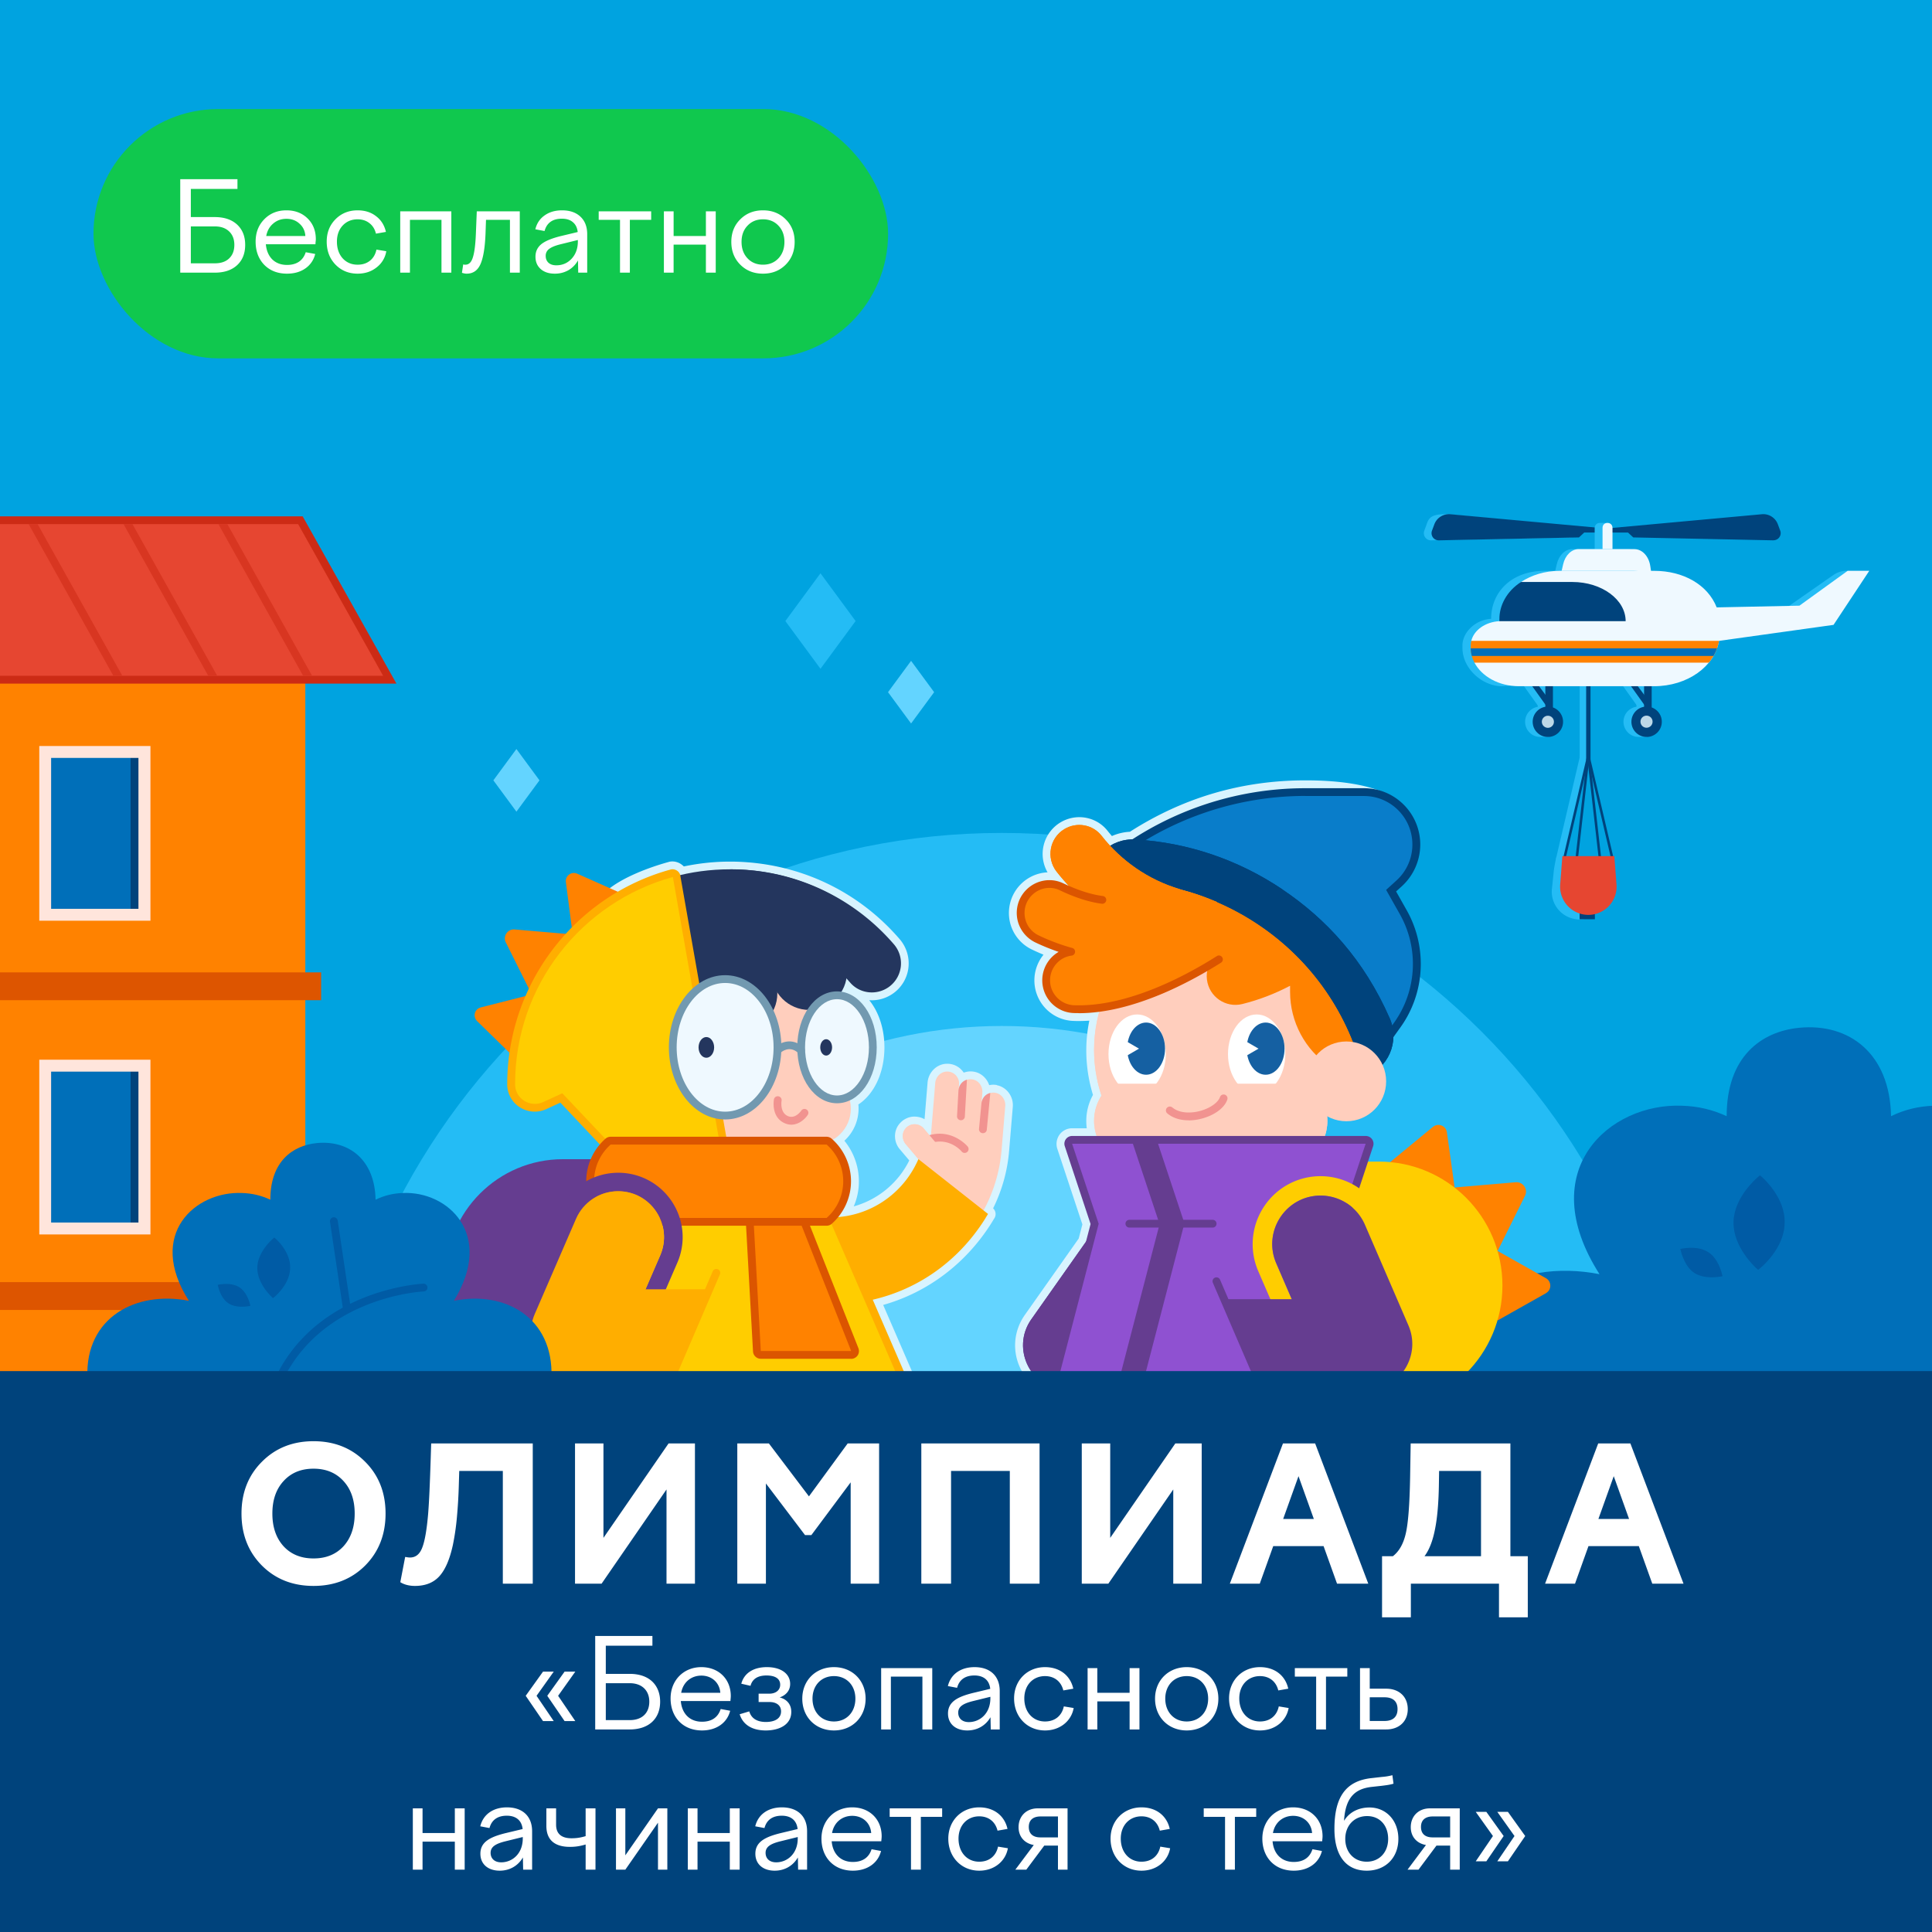 <svg xmlns="http://www.w3.org/2000/svg" width="248" height="248" fill="none"><rect width="100%" height="100%" fill="#333333" stroke="none"/><g clip-path="url(#a)"><path fill="#00A3E0" d="M0 0h248v248H0z"/><path fill="#24BCF5" d="M215.69 194.019c0 20.32-6.96 39.02-18.62 53.83-38.71 2.19-93.64 10.07-145.14-12.47-6.65-12.3-10.43-26.39-10.43-41.36 0-48.1 39-87.1 87.1-87.1 48.1 0 87.1 38.99 87.1 87.1h-.01Z"/><path fill="#63D4FF" d="M128.6 251.959c33.209 0 60.13-26.921 60.13-60.13s-26.921-60.13-60.13-60.13c-33.21 0-60.13 26.921-60.13 60.13s26.92 60.13 60.13 60.13Z"/><path fill="#24BCF5" d="m105.32 73.589-4.51 6.13 4.51 6.13 4.51-6.13-4.51-6.13Z"/><path fill="#63D4FF" d="m116.95 84.83-2.96 4.02 2.96 4.02 2.96-4.02-2.96-4.02ZM66.29 96.148l-2.96 4.02 2.96 4.02 2.96-4.02-2.96-4.02Z"/><path fill="#006FB9" d="M205.321 163.559c-8.57-13.41 1.35-22.02 10.61-21.62 1.97.05 3.92.5 5.71 1.34 0-7.65 4.45-10.88 9.33-11.35 6.41-.62 11.63 3.32 11.77 11.35 1.71-.84 3.59-1.29 5.49-1.34 8.9-.41 18.44 8.2 10.2 21.62 10.21-2.08 19.99 3.33 19.57 15.33h-93.04c-.45-12 9.72-17.41 20.36-15.33Z"/><path fill="#005BA5" d="m225.681 163.008.24-.2c.13-.1 3.13-2.56 3.16-5.8.14-3.25-2.81-5.84-2.93-5.94l-.23-.2-.24.2c-.13.11-3.1 2.6-3.16 5.8-.07 3.2 2.81 5.82 2.93 5.93l.23.2v.01ZM221.12 163.819c-.69.14-2.36.36-3.58-.39-1.21-.76-1.68-2.41-1.85-3.11.69-.14 2.34-.38 3.57.4 1.24.78 1.7 2.41 1.85 3.11l.01-.01Z"/><path fill="#D8F4FF" d="M127.969 139.279c-.35-.06-.71-.05-.99.02-.29-.87-1.02-1.57-1.95-1.73-.4-.07-.81-.04-1.12.06-.06.01-.13.03-.2.06a2.91 2.91 0 0 0-.26-.33 2.49 2.49 0 0 0-1.88-.81c-1.29 0-2.38 1.06-2.5 2.39l-.39 4.73c-.39-.23-.84-.33-1.31-.34-.76.01-1.47.37-1.95.97-.37.46-.56 1.05-.53 1.65.02.58.24 1.14.62 1.58l1.21 1.43a11.363 11.363 0 0 1-7.13 5.9c.44-1.02.67-2.12.66-3.23 0-1.9-.67-3.74-1.86-5.2a5.573 5.573 0 0 0 1.82-4.11c0-.18 0-.35-.03-.54 2.06-1.35 3.35-4.13 3.35-7.33 0-2.42-.74-4.57-1.95-6.06a4.73 4.73 0 0 0 2.97-.8 4.721 4.721 0 0 0 2.05-3.29c.18-1.34-.22-2.7-1.1-3.73-5-5.81-11.96-9.32-19.64-9.89-.8-.06-1.46-.08-2.09-.08h-.1c-1.96 0-3.93.21-5.89.62a2.46 2.46 0 0 0-.51-.39c-.49-.27-1.06-.32-1.52-.16-2.25.62-5.83 1.91-7.85 3.65 0 0-1.16-.77-2.42-1.51.94 27.93 16.57 52.99 35.95 73.35 1.02 1.02 1.26 2.56 1.65 4.23h3.54a4.374 4.374 0 0 0 4.02-6.11l-7.27-16.77c5.78-1.64 10.7-5.38 13.97-10.63 0-.02.02-.03.03-.05l.22-.37c.32-.41.27-1-.11-1.35 1.16-2.34 1.85-4.84 2.06-7.42l.47-5.63c.1-1.32-.8-2.53-2.07-2.76l.03-.02Z"/><path fill="#FFCEBD" d="M96.77 154.519c2.29 1.96 5.17 3.2 8.28 3.45 5.73.47 10.97-2.45 13.72-7.09.13-.21.24-.42.36-.63l-2.87-3.38c-.47-.56-.52-1.38-.07-1.96.62-.79 1.76-.78 2.38-.05l.91 1.08.57-6.92c.07-.8.71-1.46 1.51-1.47.92-.01 1.62.76 1.55 1.66l-.06.73c.07-.89.9-1.54 1.8-1.38.79.14 1.31.9 1.25 1.7l-.11 1.4c.07-.89.9-1.54 1.8-1.38.78.14 1.31.9 1.25 1.7l-.47 5.63a19.69 19.69 0 0 1-3.03 8.98c-.41.64-.85 1.27-1.34 1.85-4.89 5.87-12.22 8.97-19.86 8.33a23.46 23.46 0 0 1-15.93-8.22l8.37-4.02-.01-.01Z"/><path fill="#F19390" d="M123.84 147.999c-.14 0-.29-.06-.39-.18-.08-.1-2.05-2.41-5.13-.58-.24.14-.54.06-.69-.18a.507.507 0 0 1 .18-.69c3.84-2.27 6.39.78 6.41.81.17.21.14.53-.07.7a.48.48 0 0 1-.32.11l.01.01Z"/><path fill="#FFCEBD" d="M116.2 144.909c.62-.79 1.76-.78 2.38-.05l2.33 2.75-1.77 2.64-2.87-3.38c-.47-.56-.52-1.38-.07-1.96Z"/><path fill="#F19390" d="M126.17 145.459h-.05a.5.5 0 0 1-.45-.54l.31-3.27c.16-1.19 1.14-1.35 1.14-1.35l-.45 4.71c-.02.26-.24.45-.5.45ZM123.37 143.799h-.05a.496.496 0 0 1-.47-.53l.18-3.27c.12-1.19 1.09-1.4 1.09-1.4l-.27 4.73c-.01.26-.22.46-.48.47Z"/><path fill="#FFAE00" d="m126.83 155.829-8.56-6.74-.38-.3c-.08.19-.17.38-.26.56-2 4.1-6.2 6.92-11.05 6.92-4.53 0-8.69-2.49-10.83-6.49l-9.85 5.28a23.445 23.445 0 0 0 20.69 12.39c8.67 0 15.79-4.44 19.93-11.11v-.01c.1-.16.19-.31.29-.47l.02-.02v-.01Z"/><path fill="#FF8200" d="m64.93 120.968 3.33 6.69 5.24-7.71-7.45-.64c-.89-.07-1.52.85-1.13 1.66h.01Z"/><path fill="#FF8200" d="m61.24 131.068 4.84 4.73 2.19-8.15-6.56 1.67c-.79.2-1.05 1.18-.47 1.75ZM74.09 112.149c-.74-.33-1.56.28-1.45 1.08l.87 6.71 6.76-5.04-6.18-2.75Z"/><path fill="#24365E" d="M114.65 123.839c-.9-2.99-2.78-5.64-5.42-7.45-4.43-3.03-9.77-4.8-15.54-4.8-2.53 0-4.99.34-7.32.98l3.31 18.78 2.59-1.91 7.26-6.38 9.11.74 6.05.74c0-.23 0-.47-.02-.7h-.02Z"/><path fill="#FFCEBD" d="M106.15 124.459h-12.4v18.43h12.4v-18.43Z"/><path fill="#24365E" d="M99.02 122.948v1.84c0 2.68 2.171 4.85 4.851 4.85s4.85-2.17 4.85-4.85v-4.8l-9.7 2.96Z"/><path fill="#24365E" d="M90.08 121.599v5.93c0 2.68 2.17 4.85 4.85 4.85 2.68 0 4.85-2.17 4.85-4.85v-4.8l-9.7-1.13Z"/><path fill="#FFCEBD" d="M104.611 137.698h-22.56v9.22h22.56c2.54 0 4.61-2.07 4.61-4.61 0-2.54-2.06-4.61-4.61-4.61Z"/><path fill="#FFAE00" d="M92.96 151.159H81.51c-.27 0-.53-.11-.72-.31l-3.13-3.24-5.73-6.07-1.81.83c-1.1.51-2.38.41-3.4-.24a3.472 3.472 0 0 1-1.61-2.94c0-12.84 8.6-24.15 20.92-27.56.57-.19 1.23.21 1.31.81v.04l6.6 37.51c.05.29-.03.59-.22.82-.19.23-.47.36-.77.36l.01-.01Z"/><path fill="#FFCD00" d="M86.36 112.578c-11.67 3.21-20.24 13.89-20.24 26.58v.04c0 1.83 1.93 3.03 3.6 2.27l2.46-1.13 6.22 6.58 3.13 3.24h11.45l-6.61-37.59-.01.01Z"/><path fill="#24365E" d="M93.78 111.599v7.45c6.13 0 11.63 2.75 15.34 7.07 1.22 1.42 3.32 1.68 4.88.64a3.738 3.738 0 0 0 .75-5.54c-5.07-5.89-12.59-9.63-20.97-9.63v.01ZM91.49 174.159l-6.2-1.58-7.79 30.35 6.2 1.57 7.79-30.35v.01Z"/><path fill="#653D90" d="M72.26 148.799c-8.31 0-15.05 6.74-15.05 15.05s6.74 15.05 15.05 15.05h14.57v-30.1H72.26Z"/><path fill="#24365E" d="M103.37 176.688h-6.4v27.75h6.4v-27.75Z"/><path fill="#FFAE00" d="M116.64 189.379H66.88c-1.14 0-2.19-.57-2.82-1.52-.63-.95-.74-2.15-.29-3.2l12.41-28.73c.16-.37.52-.6.92-.6h29.29c.4 0 .76.23.92.6.02.04.03.08.04.12l12.41 28.61a3.377 3.377 0 0 1-3.11 4.72h-.01Z"/><path fill="#FFCD00" d="M106.39 156.339H77.1l-12.4 28.72c-.67 1.58.48 3.32 2.19 3.32h49.76c1.71 0 2.87-1.75 2.19-3.32l-12.45-28.72Z"/><path fill="#AD59E0" d="M100.3 206.239h5.25l2.04-6.09c.3-.91-.53-1.77-1.46-1.52-3.36.9-5.84 3.98-5.84 7.62l.01-.01Z"/><path fill="#DB5500" d="M106.11 157.339H78.39c-.24 0-.48-.09-.66-.25a7.294 7.294 0 0 1-2.48-5.45c0-2.09.9-4.08 2.47-5.47.18-.16.42-.25.66-.25h27.72c.24 0 .48.09.66.25a7.294 7.294 0 0 1 2.48 5.45c0 2.09-.9 4.08-2.47 5.47-.18.16-.42.25-.66.25Z"/><path fill="#FF8200" d="M106.11 146.919H78.39a6.273 6.273 0 0 0 0 9.42h27.72a6.273 6.273 0 0 0 0-9.42Z"/><path fill="#653D90" d="m69.7 166.269.51-1.18 3.74-8.63a5.887 5.887 0 0 1 5.4-3.54c4.23 0 7.08 4.34 5.4 8.23l-2.22 5.13h2.6l1.81-4.18c1.12-2.57.86-5.49-.67-7.83a8.245 8.245 0 0 0-6.91-3.73c-3.29 0-6.28 1.95-7.58 4.98l-3.74 8.63-.92 2.13h2.6l-.02-.01Z"/><path fill="#FFAE00" d="M91.11 165.499H77.34l-3.67 11.1h12.74l4.7-11.1Z"/><path fill="#FFAE00" d="m77.51 176.599.55-.06 6.68-15.4c1.68-3.89-1.16-8.23-5.4-8.23-2.34 0-4.47 1.39-5.4 3.54l-3.74 8.63-1.56 3.6c-1.62 3.74.78 9.029 4.85 9.029l4.02-1.109Z"/><path fill="#AD59E0" d="M80.85 206.239H75.6l-2.04-6.09c-.3-.91.53-1.77 1.46-1.52 3.36.9 5.84 3.98 5.84 7.62l-.01-.01Z"/><path fill="#994CC7" d="m80.46 206.989 4.28 2.18 1.23-5.31.72-3.11c-3.44 0-6.24 2.79-6.24 6.24h.01Z"/><path fill="#AD59E0" d="m110.29 203.129-9.07.6-4.88-.82-.81 3.95v2.91h18.64v-2.75c0-2.14-1.74-3.88-3.88-3.88v-.01ZM80.25 203.639l-1.71.09-8.38-.57c-1.52-.1-2.88.91-3.23 2.39l-.98 4.22h18.64l2.09-9.02c-2.61-.48-5.14.75-6.45 2.89h.02Z"/><path fill="#7299B0" d="M93.08 143.699c-3.98 0-7.22-4.15-7.22-9.26 0-5.11 3.24-9.26 7.22-9.26 3.98 0 7.22 4.15 7.22 9.26 0 5.11-3.24 9.26-7.22 9.26Z"/><path fill="#EFF9FF" d="M93.08 142.699c3.44 0 6.22-3.7 6.22-8.26s-2.79-8.26-6.22-8.26c-3.43 0-6.22 3.7-6.22 8.26s2.79 8.26 6.22 8.26Z"/><path fill="#24365E" d="M90.67 135.779c.55 0 1-.6 1-1.33 0-.73-.45-1.33-1-1.33s-1 .6-1 1.33c0 .73.45 1.33 1 1.33Z"/><path fill="#7299B0" d="M107.44 141.619c-2.86 0-5.1-3.15-5.1-7.18 0-4.03 2.24-7.18 5.1-7.18 2.86 0 5.1 3.15 5.1 7.18 0 4.03-2.24 7.18-5.1 7.18Z"/><path fill="#EFF9FF" d="M107.44 140.619c2.26 0 4.1-2.77 4.1-6.18 0-3.41-1.83-6.18-4.1-6.18-2.27 0-4.1 2.77-4.1 6.18 0 3.41 1.83 6.18 4.1 6.18Z"/><path fill="#24365E" d="M106.05 135.498c.42 0 .76-.47.76-1.05 0-.58-.34-1.05-.76-1.05s-.76.47-.76 1.05c0 .58.34 1.05.76 1.05Z"/><path fill="#DB5500" d="M109.26 174.419h-11.6c-.53 0-.97-.42-1-.94l-.89-16.08c-.02-.27.08-.54.27-.74.19-.2.45-.31.73-.31h6.13a1 1 0 0 1 .93.63l6.36 16.08c.12.31.08.66-.1.93-.19.27-.5.44-.83.44v-.01Z"/><path fill="#AD59E0" d="M95.52 200.748v8.24l6.24-2.01c0-3.44-2.79-6.24-6.24-6.24v.01Z"/><path fill="#FF8200" d="m109.26 173.419-6.36-16.08h-6.13l.89 16.08h11.6Z"/><path fill="#FFAE00" d="M85.23 179.529a.503.503 0 0 1-.46-.7l6.72-15.64c.11-.25.4-.37.66-.26.25.11.37.4.26.66l-6.72 15.64a.5.5 0 0 1-.46.3Z"/><path fill="#7299B0" d="M102.81 135.299c-.12 0-.24-.04-.34-.13-1.14-1.05-2.19-.12-2.31 0-.2.19-.52.18-.71-.02-.19-.2-.19-.51.01-.7.62-.6 2.19-1.38 3.68 0 .2.19.22.5.03.71-.1.11-.23.16-.37.16l.01-.02Z"/><path fill="#F19390" d="M101.59 144.369c-.29 0-.59-.06-.91-.21-1.73-.81-1.35-2.97-1.33-3.06a.499.499 0 0 1 .98.18c-.01.06-.25 1.49.77 1.97.98.46 1.73-.65 1.76-.69a.498.498 0 0 1 .83.55c-.33.51-1.12 1.26-2.12 1.26h.02Z"/><path fill="#D8F4FF" d="M178.41 102.169c-.05 0-2.5-2-10.82-2s-15.8 2.28-22.55 6.6c-.8.04-1.59.23-2.31.55-.19-.22-.37-.44-.54-.65-1.45-1.86-4.07-2.32-6.1-1.08a4.729 4.729 0 0 0-1.62 6.39c-1.64.07-3.22.94-4.16 2.43a5.247 5.247 0 0 0-.6 4.23 5.195 5.195 0 0 0 2.76 3.25c.48.23.98.45 1.48.66a5.227 5.227 0 0 0 .02 6.62 5.174 5.174 0 0 0 3.81 1.88c.67.03 1.34.01 2.05-.03-.26 1.27-.39 2.54-.39 3.8 0 1.94.29 3.87.86 5.73a6.904 6.904 0 0 0-.86 3.35c0 .31.02.62.06.93h-1.88c-.64 0-1.25.31-1.62.83-.37.52-.48 1.19-.28 1.8l3.22 9.71-.47 1.81-6.91 9.8a6.819 6.819 0 0 0-1.25 3.59c-.12 2.42 1.1 4.76 3.1 6.06l-1.26 4.84c-.34 1.33-.06 2.71.78 3.8.84 1.08 2.1 1.7 3.46 1.7h3.86l38.59-80.58-.44-6 .01-.02Z"/><path fill="#FFCEBD" d="M169.37 140.538v-16.48l-10.64-7.62c-10.1 0-18.29 8.22-18.29 18.35 0 2.05.34 4.01.95 5.85-.6.93-.95 2.04-.95 3.23 0 3.3 2.66 5.97 5.95 5.97h18.05c3.29 0 5.95-2.67 5.95-5.97 0-1.24-.38-2.4-1.03-3.35l.01.02Z"/><path fill="#FFCEBD" d="M169.37 140.538v-16.48l-10.64-7.62c-10.1 0-18.29 8.22-18.29 18.35 0 2.05.34 4.01.95 5.85-.6.93-.95 2.04-.95 3.23 0 3.3 2.66 5.97 5.95 5.97h18.05c3.29 0 5.95-2.67 5.95-5.97 0-1.24-.38-2.4-1.03-3.35l.01.02Z"/><path fill="#fff" d="M145.97 140.399c-2.03 0-3.68-2.28-3.68-5.09s1.65-5.09 3.68-5.09c2.03 0 3.68 2.28 3.68 5.09s-1.65 5.09-3.68 5.09Z"/><path fill="#1560A2" d="M147.12 137.959c1.34 0 2.43-1.5 2.43-3.35s-1.09-3.35-2.43-3.35-2.43 1.5-2.43 3.35 1.09 3.35 2.43 3.35Z"/><path fill="#fff" d="M143.64 133.119v2.98l2.57-1.49-2.57-1.49ZM161.31 140.399c-2.03 0-3.68-2.28-3.68-5.09s1.65-5.09 3.68-5.09c2.03 0 3.68 2.28 3.68 5.09s-1.65 5.09-3.68 5.09Z"/><path fill="#1560A2" d="M162.46 137.959c1.34 0 2.43-1.5 2.43-3.35s-1.09-3.35-2.43-3.35-2.43 1.5-2.43 3.35 1.09 3.35 2.43 3.35Z"/><path fill="#fff" d="M158.979 133.119v2.98l2.57-1.49-2.57-1.49Z"/><path fill="#FFCEBD" d="M166.19 139.108h-23.71v3.89h23.71v-3.89Z"/><path fill="#00437C" d="M176.47 135.759c-.05 0-.1 0-.15-.01-.37-.06-.68-.32-.8-.68-.04-.13-4.25-12.78-14.95-18.68-10.62-5.85-20.11-2.26-20.21-2.22-.45.17-.96 0-1.21-.4-.25-.41-.18-.94.17-1.27l.66-.6a40.814 40.814 0 0 1 27.61-10.72H175.1c3.98 0 7.21 3.25 7.21 7.23 0 2.03-.86 3.98-2.36 5.35l-.74.67 1.37 2.43c2.66 4.72 2.35 10.61-.81 15.01l-2.49 3.47c-.19.26-.49.42-.81.42Z"/><path fill="#097DCA" d="M167.59 102.179h7.5c3.43 0 6.21 2.79 6.21 6.23 0 1.76-.74 3.43-2.04 4.61l-1.33 1.21 1.76 3.12c2.48 4.4 2.19 9.84-.75 13.94l-2.49 3.47s-4.23-13.08-15.42-19.25-21.05-2.28-21.05-2.28l.66-.6a39.914 39.914 0 0 1 26.93-10.46l.02.01Z"/><path fill="#FF8200" d="M147.94 115.559c-4.04.63-8.11-.01-11.69-1.73-1.67-.8-3.68-.19-4.67 1.38-1.18 1.88-.47 4.37 1.53 5.32 1.41.67 2.88 1.22 4.38 1.64-1.6.19-2.91 1.45-3.17 3.09-.34 2.19 1.3 4.2 3.51 4.28 6.06.22 12.17-1.58 17.24-5.35-.15.5-.21 1.03-.14 1.56.27 2.2 2.4 3.67 4.55 3.13 2.13-.53 4.18-1.32 6.12-2.34v.78c0 3.85 1.92 7.45 5.12 9.59l2.77 4.29s3.31-13.69-5.78-22.3c-7.94-7.53-19.79-3.35-19.79-3.35l.02.01Z"/><path fill="#FF8200" d="M136.25 113.818c-1.67-.8-3.68-.19-4.67 1.38-1.18 1.88-.47 4.37 1.53 5.32 1.41.67 2.88 1.22 4.38 1.64-1.6.19-2.91 1.45-3.17 3.09-.34 2.19 1.3 4.2 3.51 4.28 6.21.23 13.14-2.5 18.43-5.85 23.88-15.1-10.14-5.55-11.37-6.03-2.07-.8-4.88-2.02-8.65-3.83h.01Z"/><path fill="#00437C" d="M164.61 114.169c5.61 3.77 10.49 9.04 13.78 16.54 1.32 3-.19 6.49-3.29 7.53-1.91-8.01-6.66-14.92-13.52-19.53-6.46-4.34-14.08-6.2-21.72-5.34v-.08c0-3.2 2.69-5.72 5.88-5.53 6.69.39 13.17 2.57 18.89 6.41h-.02Z"/><path fill="#00437C" d="M164.61 114.169c5.61 3.77 10.49 9.04 13.78 16.54 1.32 3-.19 6.49-3.29 7.53-1.91-8.01-6.66-14.92-13.52-19.53-6.46-4.34-14.08-6.2-21.72-5.34v-.08c0-3.2 2.69-5.72 5.88-5.53 6.69.39 13.17 2.57 18.89 6.41h-.02Z"/><path fill="#FFCEBD" d="M172.83 143.928c2.82 0 5.1-2.29 5.1-5.12s-2.28-5.12-5.1-5.12-5.1 2.29-5.1 5.12 2.28 5.12 5.1 5.12Z"/><path fill="#FF8200" d="M151.77 114.249c-.14-.04-.26-.08-.38-.13-4.01-1.2-7.48-3.63-9.99-6.84-1.14-1.46-3.21-1.81-4.79-.84-1.89 1.15-2.34 3.71-.98 5.45 4.76 6.06 12.03 10.08 20.31 10.44l.28-6.54c-1.45-.62-2.93-1.15-4.45-1.55v.01Z"/><path fill="#FF8200" d="M151.77 114.249c-.14-.04-.26-.08-.38-.13-4.01-1.2-7.48-3.63-9.99-6.84-1.14-1.46-3.21-1.81-4.79-.84-1.89 1.15-2.34 3.71-.98 5.45 4.76 6.06 12.03 10.08 20.31 10.44l.28-6.54c-1.45-.62-2.93-1.15-4.45-1.55v.01Z"/><path fill="#DB5500" d="M138.47 130.048c-.22 0-.43 0-.65-.01-1.19-.04-2.31-.6-3.07-1.52a4.22 4.22 0 0 1 1.14-6.33c-1.02-.35-2.02-.75-2.98-1.21a4.242 4.242 0 0 1-2.23-2.62c-.33-1.15-.16-2.4.48-3.41 1.14-1.8 3.42-2.47 5.31-1.57 1.84.88 3.6 1.45 5.1 1.64.27.04.47.29.43.56a.51.51 0 0 1-.56.43c-1.6-.2-3.47-.8-5.4-1.73-1.43-.69-3.16-.17-4.03 1.2-.49.77-.62 1.72-.37 2.6.25.88.87 1.61 1.7 2 1.38.66 2.82 1.2 4.3 1.61.23.06.38.28.36.52-.02.24-.2.43-.44.46-1.39.17-2.51 1.27-2.73 2.67-.14.91.11 1.84.7 2.54.58.7 1.43 1.12 2.34 1.16 6.88.25 14.44-3.84 18.33-6.31.23-.15.54-.08.69.16.15.23.08.54-.16.69-3.88 2.45-11.3 6.48-18.26 6.48v-.01Z"/><path fill="#F19390" d="M152.58 143.809c-1.08 0-2.05-.3-2.74-.89a.494.494 0 0 1-.06-.7c.18-.21.49-.24.71-.06.94.79 2.47.75 3.59.44 1.26-.35 2.27-1.06 2.52-1.77.09-.26.37-.4.63-.31.26.09.4.37.31.64-.36 1.04-1.58 1.96-3.2 2.41-.6.17-1.2.25-1.76.25v-.01Z"/><path fill="#653D90" d="M132.39 169.339c-2.71 3.85.03 9.17 4.73 9.17l6.45-25.03-11.18 15.87v-.01Z"/><path fill="#653D90" d="M132.39 169.339c-2.71 3.85.03 9.17 4.73 9.17l6.45-25.04-11.18 15.87Z"/><path fill="#FF8200" d="m195.751 153.508-3.51 7.07-5.52-8.15 7.85-.67c.94-.08 1.61.91 1.18 1.75ZM198.45 165.999l-6.21 3.5v-8.92l6.21 3.5c.74.42.74 1.5 0 1.91v.01ZM183.95 144.649c.66-.54 1.66-.15 1.78.69l.99 7.08-8.28-3.24 5.51-4.54v.01Z"/><path fill="#FFCD00" d="M177 149.108c8.76 0 15.86 7.12 15.86 15.91s-7.1 15.91-15.86 15.91h-15.35v-31.82H177Z"/><path fill="#653D90" d="M176.46 187.748H136.4c-1.05 0-2.03-.48-2.67-1.31-.65-.84-.87-1.91-.6-2.93l6.86-26.39-3.31-9.99a.995.995 0 0 1 .95-1.31h37.68a1 1 0 0 1 .81.41 1 1 0 0 1 .14.9l-3.31 9.99 6.81 26.39c.02.06.03.12.03.18.2.97-.03 1.97-.64 2.76-.65.83-1.62 1.31-2.67 1.31l-.02-.01Z"/><path fill="#8F51D1" d="m178.78 183.758-6.89-26.67 3.41-10.27h-37.68l3.41 10.27-6.93 26.67c-.39 1.52.75 3 2.31 3h40.06c1.56 0 2.7-1.48 2.31-3Z"/><path fill="#653D90" d="m148.85 157.139-3.43-10.33h3.23l3.39 10.22-7.72 29.72h-3.17l7.7-29.61Z"/><path fill="#653D90" d="M155.661 157.578h-10.69c-.28 0-.5-.22-.5-.5s.22-.5.5-.5h10.69c.28 0 .5.22.5.5s-.22.5-.5.5Z"/><path fill="#FFCD00" d="m179.69 167.579-.54-1.24-3.94-9.12a6.211 6.211 0 0 0-5.69-3.74c-4.46 0-7.46 4.59-5.69 8.7l2.34 5.42h-2.74l-1.91-4.41c-1.17-2.71-.91-5.8.71-8.27a8.68 8.68 0 0 1 7.28-3.94c3.47 0 6.61 2.07 7.99 5.26l3.94 9.12.97 2.25h-2.74l.02-.03Z"/><path fill="#653D90" d="M157.13 166.769h14.51l3.87 11.74h-13.43l-4.95-11.74Z"/><path fill="#653D90" d="m171.459 178.509-.59-.06-7.04-16.28c-1.78-4.11 1.23-8.7 5.69-8.7a6.2 6.2 0 0 1 5.69 3.74l3.94 9.12 1.64 3.8c1.71 3.96-1.18 8.37-5.47 8.37h-3.86v.01ZM163.31 181.598a.5.5 0 0 1-.46-.3l-7.16-16.63c-.11-.25 0-.55.26-.66.25-.11.55 0 .66.26l7.16 16.63a.498.498 0 0 1-.46.7Z"/><path fill="#24BCF5" d="M201.79 117.162h1.957l-.922.839h-.196a.84.84 0 0 1-.839-.839ZM202.775 87.807h1.034v10.344h-1.034z"/><path fill="#24BCF5" fill-rule="evenodd" d="M203.432 96.557a.487.487 0 0 1 .363.586l-3.075 13.139a.488.488 0 1 1-.949-.222l3.075-13.14a.488.488 0 0 1 .586-.363Z" clip-rule="evenodd"/><path fill="#00437C" fill-rule="evenodd" d="M203.923 96.874c.088.02.142.108.121.196l-3.075 13.139a.163.163 0 1 1-.316-.074l3.075-13.14a.162.162 0 0 1 .195-.12Z" clip-rule="evenodd"/><path fill="#00437C" fill-rule="evenodd" d="M203.849 96.874a.163.163 0 0 0-.121.196l3.075 13.139a.164.164 0 0 0 .196.122.164.164 0 0 0 .121-.196l-3.076-13.14a.162.162 0 0 0-.195-.12Z" clip-rule="evenodd"/><path fill="#00437C" fill-rule="evenodd" d="M203.905 96.871c.089.01.153.09.143.18l-1.537 13.559a.163.163 0 0 1-.18.143.162.162 0 0 1-.143-.18l1.537-13.559a.163.163 0 0 1 .18-.143Z" clip-rule="evenodd"/><path fill="#00437C" fill-rule="evenodd" d="M203.868 96.871a.163.163 0 0 0-.143.18l1.538 13.559a.163.163 0 0 0 .323-.037l-1.538-13.559a.162.162 0 0 0-.18-.143Z" clip-rule="evenodd"/><path fill="#24BCF5" d="M199.431 111.982c.041-.531.246-1.548.339-1.922l6.187 1.043-.217 1.052c-.255 1.239-.178 2.536-.464 3.767-.284 1.224-1.078 2.097-2.524 2.097a3.56 3.56 0 0 1-3.55-3.833l.229-2.204Z"/><path fill="#00437C" d="M202.769 117.161h1.957V118h-1.957z"/><path fill="#E64631" d="M200.553 109.893h6.668l.28 3.645a3.625 3.625 0 1 1-7.229 0l.281-3.645Z"/><path fill="#00437C" d="M203.607 88.086h.559v9.505h-.559z"/><path fill="#24BCF5" d="M197.718 94.601a1.951 1.951 0 0 1-1.95-1.95c0-1.075.874-1.95 1.95-1.95h.776c.814.235 1.174 1.062 1.174 1.95 0 .867-.145 1.697-.927 1.95h-1.023Z"/><path fill="#24BCF5" d="m196.776 87.798 1.096 1.667-.28 1.369-2.171-3.04.592.004h.763Z"/><path fill="#24BCF5" d="m198.69 87.34-.149 3.763-1.148-.077v-2.275l-.65-1.3 1.947-.111Z"/><path fill="#00437C" d="m197.282 87.714 1.245 1.667.062 1.369-2.171-3.04h.864v.004Z"/><path fill="#00437C" d="M199.342 87.506v3.52h-.975v-3.575l.975.055Z"/><path fill="#00437C" d="M198.692 94.601a1.951 1.951 0 0 1-1.95-1.95c0-1.076.874-1.95 1.95-1.95s1.95.874 1.95 1.95-.874 1.95-1.95 1.95Z"/><path fill="#BDD8E8" d="M198.693 93.426a.775.775 0 1 1 0-1.55.775.775 0 0 1 0 1.55Z"/><path fill="#24BCF5" d="M210.347 94.6a1.952 1.952 0 0 1-1.95-1.95c0-1.076.875-1.95 1.95-1.95h.841c.814.235 1.109 1.062 1.109 1.95 0 .866-.153 1.697-.936 1.95h-1.014Z"/><path fill="#24BCF5" d="m209.353 87.775 1.061 1.483-.116 1.556-2.171-3.039h1.226Z"/><path fill="#24BCF5" d="M211.278 87.561v3.52h-1.21v-2.275l-.65-1.3 1.86.055Z"/><path fill="#00437C" d="m209.957 87.713 1.245 1.668.062 1.368-2.171-3.039h.864v.003Z"/><path fill="#00437C" d="M212.017 87.505v3.52h-.975V87.45l.975.055Z"/><path fill="#00437C" d="M211.367 94.6a1.951 1.951 0 0 1-1.95-1.95c0-1.076.874-1.95 1.95-1.95s1.95.874 1.95 1.95-.874 1.95-1.95 1.95Z"/><path fill="#BDD8E8" d="M211.356 93.414a.775.775 0 1 1 0-1.55.775.775 0 0 1 0 1.55Z"/><path fill="#24BCF5" d="M204.934 67.818v.545h-2.567l-.674.623-17.984.375a.922.922 0 0 1-.881-1.244l.305-.817c.305-.975.792-1.3 2.58-1.3l19.212 1.818H204.934Z"/><path fill="#00437C" d="M205.922 67.817v.546h-2.567l-.673.623-17.985.375a.922.922 0 0 1-.881-1.244l.305-.817a2.002 2.002 0 0 1 2.047-1.291l19.746 1.808h.008ZM227.639 69.36l-17.985-.374-.673-.623h-2.567v-.546l19.749-1.808a1.992 1.992 0 0 1 2.049 1.288l.305.817a.919.919 0 0 1-.881 1.238l.006.006-.003.003Z"/><path fill="#24BCF5" d="m206.398 67.125-.42 3.9H204.7v-3.26c0-.355.285-.64.635-.64h1.063Z"/><path fill="#EFF9FF" d="M206.987 67.759v3.265h-1.278v-3.26c0-.355.223-.64.635-.64.411 0 .643.293.643.635Z"/><path fill="#24BCF5" d="M201.831 70.487h7.154c.993 0 1.854.914 2.035 2.192l.137.9h-11.588l.266-1.155c.266-1.154 1.076-1.943 1.996-1.943v.006Z"/><path fill="#EFF9FF" d="M202.651 70.488h7.155c.992 0 1.853.914 2.035 2.192l.137.9H200.39l.265-1.155c.266-1.154 1.077-1.943 1.996-1.943v.006Z"/><path fill="#24BCF5" d="M191.407 79.437c0-3.405 2.59-6.162 6.862-6.162h11.147c3.757 0 8.747 2.015 9.888 4.911l10.078-.22 5.963-4.157a2.999 2.999 0 0 1 1.716-.54h.151l-1.832 5.659-15.75 3.185c-.54 3.28-4.268 4.834-8.532 4.834l-18.318 1.14c-2.438 0-5.055-2.209-5.055-4.926v-.308c0-1.66 1.629-3.304 3.679-3.416h.003Z"/><path fill="#EFF9FF" d="M194.98 77.741c0-1.91.268-1.582.268-3.034 1.337-.884 3.076-1.432 4.951-1.432h12.147c3.758 0 6.875 1.795 8.016 4.691l10.623-.22 6.196-4.477h2.77l-4.59 6.943-14.706 2.054c-.539 3.28-4.056 5.82-8.32 5.82h-17.367c-2.563 0-4.765-1.251-5.7-3.025.201-.64.267-.843.267-1.518-.469-.433-.263-.648-.674-1.277.332-1.38 1.804-2.432 3.605-2.53l1.64-.856.874-1.139Z"/><path fill="#00437C" d="M192.473 79.43c-.009-1.646.891-3.522 2.776-4.724h6.581c3.779 0 6.846 2.256 6.846 5.032H192.47v-.307h.003Z"/><path fill="#FF8200" d="M188.79 82.853v.307c0 .674.171 1.317.478 1.901h30.084c.68-.824 1.136-1.775 1.306-2.795H188.86c-.045.19-.07.385-.07.587Z"/><path fill="#006FB9" fill-rule="evenodd" d="M219.954 84.2c.181-.312.334-.638.454-.974h-31.617c.005.334.052.66.138.975h31.025Z" clip-rule="evenodd"/><path fill="#FF8200" d="M39.192 83.02h-50.8v160.06h50.8V83.02Z"/><path fill="#CC2B15" d="M50.882 87.75h-63.49V66.28h51.46l12.03 21.46v.01Z"/><path fill="#E64631" d="M38.272 67.28h-49.88v19.47h60.79l-10.91-19.47Z"/><path fill="#D83621" d="M29.181 67.27h-1.15l10.88 19.48h1.15l-10.88-19.48ZM17.002 67.27h-1.15l10.88 19.48h1.15l-10.88-19.48ZM4.822 67.27h-1.15l10.88 19.48h1.15L4.822 67.27Z"/><path fill="#D50" d="M41.222 124.819h-52.83v3.57h52.83v-3.57ZM41.222 164.579h-52.83v3.57h52.83v-3.57Z"/><path fill="#006FB9" d="M18.122 96.97h-11.9v20.22h11.9V96.97Z"/><path fill="#00437C" d="M18.292 96.95h-1.53v20.22h1.53V96.95Z"/><path fill="#FFE5DC" d="M19.312 118.19H5.042V95.76h14.27v22.43Zm-12.75-1.53h11.21V97.29H6.562v19.37Z"/><path fill="#006FB9" d="M18.122 137.239h-11.9v20.22h11.9v-20.22Z"/><path fill="#00437C" d="M18.292 137.229h-1.53v20.22h1.53v-20.22Z"/><path fill="#FFE5DC" d="M19.312 158.459H5.042v-22.43h14.27v22.43Zm-12.75-1.53h11.21v-19.37H6.562v19.37Z"/><path fill="#D50" d="M39.192 185.499h-50.8v2h50.8v-2Z"/><path fill="#006FB9" d="M24.25 166.979c-5.49-8.59.87-14.1 6.8-13.84 1.26.03 2.51.32 3.65.86 0-4.9 2.85-6.96 5.97-7.27 4.1-.4 7.45 2.13 7.54 7.27 1.1-.54 2.3-.83 3.52-.86 5.7-.26 11.81 5.25 6.53 13.84 6.54-1.33 12.8 2.14 12.53 9.82H11.22c-.29-7.68 6.22-11.15 13.03-9.82Z"/><path fill="#005BA5" d="m35.05 166.628.16-.13c.08-.07 2-1.64 2.03-3.71.09-2.08-1.8-3.74-1.88-3.8l-.15-.13-.15.13c-.08.07-1.98 1.67-2.03 3.71-.04 2.05 1.8 3.73 1.87 3.8l.14.13h.01ZM32.128 167.627c-.542.108-1.82.277-2.759-.301-.94-.579-1.301-1.856-1.422-2.398.53-.109 1.808-.289 2.76.301.951.603 1.313 1.868 1.433 2.398h-.012ZM34.83 179.988c-.05 0-.11 0-.16-.03a.51.51 0 0 1-.32-.63c4.59-13.82 19.84-14.54 20-14.55.28 0 .51.21.52.48.01.28-.21.51-.48.52-.15 0-14.72.71-19.08 13.86-.07.21-.27.34-.47.34l-.01.01Z"/><path fill="#005BA5" d="M44.52 168.468c-.24 0-.46-.18-.49-.43l-1.67-11.21c-.04-.27.15-.53.42-.57.27-.04.53.15.57.42l1.67 11.21c.04.27-.15.53-.42.57h-.07l-.01.01Z"/><rect width="102" height="32" x="12" y="14" fill="#10C84E" rx="16"/><path fill="#fff" d="M27.553 35h-4.416V23h7.344v1.248h-5.984v3.616h3.056c1.226 0 2.186.32 2.88.96.693.64 1.04 1.51 1.04 2.608 0 1.11-.352 1.984-1.056 2.624-.694.63-1.648.944-2.864.944Zm2.528-3.568c0-.725-.224-1.301-.672-1.728-.448-.427-1.056-.64-1.824-.64h-3.088V33.8h3.088c.778 0 1.386-.208 1.824-.624.448-.427.672-1.008.672-1.744ZM36.845 35.128c-1.205 0-2.181-.379-2.928-1.136-.736-.768-1.104-1.76-1.104-2.976 0-1.163.374-2.123 1.12-2.88.747-.757 1.69-1.136 2.832-1.136 1.11 0 2.016.347 2.72 1.04.704.693 1.056 1.584 1.056 2.672 0 .085-.01.208-.032.368-.01.15-.016.24-.016.272h-6.368c.075.821.352 1.472.832 1.952.49.47 1.12.704 1.888.704.619 0 1.13-.139 1.536-.416.406-.277.694-.683.864-1.216l1.216.224a3.11 3.11 0 0 1-1.264 1.856c-.64.448-1.424.672-2.352.672Zm-.08-7.04c-.661 0-1.226.203-1.696.608-.47.395-.768.928-.896 1.6h5.024c-.042-.65-.293-1.179-.752-1.584-.448-.416-1.008-.624-1.68-.624ZM45.906 35.128c-1.141 0-2.09-.39-2.848-1.168-.746-.779-1.12-1.76-1.12-2.944 0-1.152.374-2.107 1.12-2.864.758-.768 1.707-1.152 2.848-1.152.939 0 1.728.25 2.368.752.65.49 1.072 1.163 1.264 2.016l-1.28.224c-.138-.576-.416-1.024-.832-1.344-.416-.33-.922-.496-1.52-.496-.778 0-1.418.267-1.92.8-.49.533-.736 1.221-.736 2.064 0 .875.246 1.59.736 2.144.502.544 1.142.816 1.92.816.63 0 1.158-.17 1.584-.512.427-.341.704-.816.832-1.424l1.264.208a3.27 3.27 0 0 1-1.248 2.08c-.672.533-1.482.8-2.432.8ZM52.623 35h-1.248v-7.872h6.56V35H56.67v-6.784h-4.048V35ZM59.298 35.016l.16-1.072c.064.01.118.021.16.032h.128c.448 0 .768-.32.96-.96.203-.64.33-1.675.384-3.104l.112-2.784h5.52V35h-1.264v-6.784h-3.072l-.064 1.824c-.074 1.792-.293 3.088-.656 3.888-.362.8-.95 1.2-1.76 1.2-.117 0-.218-.01-.304-.032a1.438 1.438 0 0 1-.304-.08ZM75.376 35h-1.153l-.031-1.568c-.31.544-.726.965-1.248 1.264a3.463 3.463 0 0 1-1.728.432c-.758 0-1.36-.197-1.808-.592-.448-.395-.672-.923-.672-1.584 0-.64.234-1.163.703-1.568.47-.405 1.286-.757 2.449-1.056l2.271-.544c-.064-.555-.272-.976-.624-1.264-.34-.299-.81-.448-1.407-.448-.598 0-1.083.133-1.457.4-.373.267-.629.661-.768 1.184l-1.184-.224c.182-.757.577-1.35 1.184-1.776.608-.437 1.355-.656 2.24-.656 1.003 0 1.793.272 2.368.816.577.544.865 1.296.865 2.256V35Zm-5.329-2.16c0 .373.123.672.368.896.246.213.576.32.992.32.79 0 1.446-.283 1.969-.848.533-.576.8-1.317.8-2.224v-.176l-2.273.56c-.672.17-1.152.373-1.44.608a1.06 1.06 0 0 0-.415.864ZM80.852 35h-1.264v-6.784h-2.736v-1.088h6.736v1.088h-2.736V35ZM86.466 35H85.22v-7.872h1.248v3.168h4.144v-3.168h1.263V35h-1.263v-3.6h-4.145V35ZM93.876 31.048c0-1.173.384-2.139 1.152-2.896.768-.768 1.738-1.152 2.912-1.152 1.173 0 2.144.384 2.912 1.152.768.757 1.152 1.723 1.152 2.896 0 1.184-.384 2.16-1.152 2.928-.768.768-1.739 1.152-2.912 1.152-1.174 0-2.144-.384-2.912-1.152-.768-.768-1.152-1.744-1.152-2.928Zm6.816 0c0-.853-.256-1.547-.768-2.08-.512-.544-1.174-.816-1.984-.816s-1.472.272-1.984.816c-.512.533-.768 1.227-.768 2.08 0 .864.256 1.568.768 2.112s1.173.816 1.984.816c.81 0 1.472-.272 1.984-.816.512-.544.768-1.248.768-2.112Z"/><path fill="#00437C" d="M0 176h248v72H0z"/><path fill="#fff" d="M40.246 203.576c-2.674 0-4.883-.872-6.628-2.616-1.745-1.76-2.618-3.984-2.618-6.672 0-2.688.873-4.904 2.618-6.648 1.745-1.76 3.954-2.64 6.628-2.64s4.883.88 6.628 2.64c1.746 1.744 2.618 3.96 2.618 6.648 0 2.688-.872 4.912-2.617 6.672-1.746 1.744-3.955 2.616-6.629 2.616Zm0-3.528c1.601 0 2.882-.52 3.843-1.56.96-1.056 1.44-2.456 1.44-4.2 0-1.744-.48-3.136-1.44-4.176-.961-1.056-2.242-1.584-3.843-1.584-1.6 0-2.882.528-3.842 1.584-.961 1.04-1.441 2.432-1.441 4.176 0 1.744.48 3.144 1.44 4.2.961 1.04 2.242 1.56 3.843 1.56ZM51.385 203.096l.624-3.24c.112.016.216.032.312.048.112.016.216.024.312.024.72 0 1.241-.416 1.561-1.248.337-.848.593-2.32.769-4.416.064-.816.12-1.768.168-2.856.048-1.088.096-2.36.144-3.816l.072-2.304h13.04v18h-3.842v-14.472H58.95l-.048 1.608a66.162 66.162 0 0 1-.265 4.488 31.29 31.29 0 0 1-.504 3.408c-.4 1.84-.977 3.176-1.73 4.008-.752.832-1.8 1.248-3.145 1.248-.352 0-.689-.04-1.009-.12-.32-.08-.608-.2-.864-.36ZM77.222 203.288h-3.41v-18h3.65v12.12l8.358-12.12h3.386v18h-3.65v-12.096l-8.334 12.096ZM98.317 203.288h-3.674v-18H98.7l5.14 6.792 4.971-6.792h4.035v18h-3.651V190.28l-5.043 6.768h-.816l-5.02-6.624v12.864ZM122.083 203.288h-3.818v-18h15.178v18h-3.819v-14.472h-7.541v14.472ZM142.271 203.288h-3.41v-18h3.651v12.12l8.357-12.12h3.386v18h-3.65v-12.096l-8.334 12.096ZM161.709 203.288h-3.842l6.82-18h4.131l6.821 18h-4.011l-1.729-4.824h-6.46l-1.73 4.824Zm4.972-13.8-1.97 5.496h3.939l-1.969-5.496ZM181.104 207.608h-3.698v-7.848h1.393c.784-.608 1.328-1.552 1.633-2.832.32-1.296.512-3.72.576-7.272l.072-4.368h12.801v14.472h2.233v7.848h-3.698v-4.32h-11.312v4.32Zm3.626-18.792-.024 1.56c-.032 2.464-.2 4.44-.504 5.928-.288 1.488-.736 2.64-1.345 3.456h7.253v-10.944h-5.38ZM202.175 203.288h-3.842l6.82-18h4.131l6.82 18h-4.01l-1.729-4.824h-6.461l-1.729 4.824Zm4.972-13.8-1.97 5.496h3.939l-1.969-5.496ZM69.706 220.928l-2.224-3.248 2.224-3.104h1.376l-2.208 3.104 2.208 3.248h-1.376Zm2.768 0-2.224-3.248 2.224-3.104h1.376l-2.208 3.104 2.208 3.248h-1.376ZM76.403 222v-12h7.344v1.248h-5.984v3.616h3.056c2.688 0 3.92 1.6 3.92 3.568 0 2.208-1.472 3.568-3.92 3.568h-4.416Zm4.448-5.936h-3.088v4.736h3.088c1.536 0 2.496-.88 2.496-2.368 0-1.456-.976-2.368-2.496-2.368ZM90.111 222.128c-2.464 0-4.032-1.728-4.032-4.112 0-2.32 1.664-4.016 3.952-4.016 2.208 0 3.776 1.52 3.776 3.712 0 .192-.032.432-.048.64h-6.368c.144 1.664 1.184 2.656 2.72 2.656 1.312 0 2.08-.624 2.4-1.632l1.216.224c-.384 1.552-1.76 2.528-3.616 2.528Zm-.08-7.04c-1.264 0-2.336.8-2.592 2.208h5.024c-.096-1.312-1.104-2.208-2.432-2.208ZM98.292 222.128c-1.744 0-2.928-.736-3.344-2.08l1.232-.368c.288 1.008 1.152 1.36 2.128 1.36 1.136 0 1.952-.432 1.952-1.36 0-.816-.656-1.2-1.472-1.2H97.38v-1.072h1.376c.784 0 1.392-.416 1.392-1.152 0-.752-.608-1.184-1.76-1.184-1.136 0-1.824.464-2.048 1.328l-1.184-.272c.352-1.328 1.52-2.128 3.28-2.128 1.84 0 2.992.864 2.992 2.16 0 .8-.48 1.424-1.344 1.728.928.24 1.488.896 1.488 1.856 0 1.616-1.488 2.384-3.28 2.384ZM107.049 214c2.352 0 4.064 1.712 4.064 4.048 0 2.368-1.712 4.08-4.064 4.08-2.352 0-4.064-1.712-4.064-4.08 0-2.336 1.712-4.048 4.064-4.048Zm0 1.152c-1.616 0-2.752 1.184-2.752 2.896 0 1.728 1.136 2.928 2.752 2.928 1.616 0 2.752-1.2 2.752-2.928 0-1.712-1.136-2.896-2.752-2.896ZM113.109 222v-7.872h6.56V222h-1.264v-6.784h-4.048V222h-1.248ZM127.177 222l-.032-1.568c-.624 1.072-1.696 1.696-2.976 1.696-1.488 0-2.48-.832-2.48-2.176 0-1.52 1.264-2.144 3.152-2.624l2.272-.544c-.128-1.152-.896-1.712-2.032-1.712-1.152 0-1.936.512-2.224 1.584l-1.184-.224c.368-1.52 1.648-2.432 3.424-2.432 1.984 0 3.232 1.12 3.232 3.072V222h-1.152Zm-4.176-2.16c0 .72.496 1.216 1.36 1.216 1.408 0 2.768-1.088 2.768-3.072v-.176l-2.272.56c-1.2.304-1.856.688-1.856 1.472ZM130.173 218.016c0-2.32 1.696-4.016 3.968-4.016 1.92 0 3.264 1.104 3.632 2.768l-1.28.224c-.272-1.12-1.12-1.84-2.352-1.84-1.536 0-2.656 1.152-2.656 2.864 0 1.76 1.104 2.96 2.656 2.96 1.328 0 2.176-.784 2.416-1.936l1.264.208c-.288 1.648-1.728 2.88-3.68 2.88-2.288 0-3.968-1.744-3.968-4.112ZM139.609 222v-7.872h1.248v3.168h4.144v-3.168h1.264V222h-1.264v-3.6h-4.144v3.6h-1.248ZM152.331 214c2.352 0 4.064 1.712 4.064 4.048 0 2.368-1.712 4.08-4.064 4.08-2.352 0-4.064-1.712-4.064-4.08 0-2.336 1.712-4.048 4.064-4.048Zm0 1.152c-1.616 0-2.752 1.184-2.752 2.896 0 1.728 1.136 2.928 2.752 2.928 1.616 0 2.752-1.2 2.752-2.928 0-1.712-1.136-2.896-2.752-2.896ZM157.767 218.016c0-2.32 1.696-4.016 3.968-4.016 1.92 0 3.264 1.104 3.632 2.768l-1.28.224c-.272-1.12-1.12-1.84-2.352-1.84-1.536 0-2.656 1.152-2.656 2.864 0 1.76 1.104 2.96 2.656 2.96 1.328 0 2.176-.784 2.416-1.936l1.264.208c-.288 1.648-1.728 2.88-3.68 2.88-2.288 0-3.968-1.744-3.968-4.112ZM168.947 222v-6.784h-2.736v-1.088h6.736v1.088h-2.736V222h-1.264ZM174.578 222v-7.872h1.248v2.64h2.112c1.664 0 2.768 1.04 2.768 2.624 0 1.568-1.104 2.608-2.768 2.608h-3.36Zm3.136-4.128h-1.888v3.04h1.888c1.104 0 1.68-.544 1.68-1.52 0-.992-.576-1.52-1.68-1.52ZM52.992 240v-7.872h1.248v3.168h4.144v-3.168h1.264V240h-1.264v-3.6H54.24v3.6h-1.248ZM67.153 240l-.032-1.568c-.624 1.072-1.696 1.696-2.976 1.696-1.488 0-2.48-.832-2.48-2.176 0-1.52 1.264-2.144 3.152-2.624l2.272-.544c-.128-1.152-.896-1.712-2.032-1.712-1.152 0-1.936.512-2.224 1.584l-1.184-.224c.368-1.52 1.648-2.432 3.424-2.432 1.984 0 3.232 1.12 3.232 3.072V240h-1.152Zm-4.176-2.16c0 .72.496 1.216 1.36 1.216 1.408 0 2.768-1.088 2.768-3.072v-.176l-2.272.56c-1.2.304-1.856.688-1.856 1.472ZM73.159 237.072c-2.032 0-3.024-.96-3.024-2.688v-2.256h1.248v2.096c0 1.168.688 1.744 1.984 1.744.704 0 1.2-.096 1.808-.272v-3.568h1.264V240h-1.264v-3.232c-.656.192-1.232.304-2.016.304ZM79.07 240v-7.872h1.2v6.032l4.192-6.032h1.2V240h-1.2v-6.032L80.27 240h-1.2ZM88.29 240v-7.872h1.247v3.168h4.144v-3.168h1.264V240h-1.264v-3.6h-4.144v3.6H88.29ZM102.45 240l-.032-1.568c-.624 1.072-1.696 1.696-2.976 1.696-1.488 0-2.48-.832-2.48-2.176 0-1.52 1.264-2.144 3.152-2.624l2.272-.544c-.128-1.152-.896-1.712-2.032-1.712-1.152 0-1.936.512-2.224 1.584l-1.184-.224c.368-1.52 1.648-2.432 3.424-2.432 1.984 0 3.232 1.12 3.232 3.072V240h-1.152Zm-4.176-2.16c0 .72.496 1.216 1.36 1.216 1.408 0 2.768-1.088 2.768-3.072v-.176l-2.272.56c-1.2.304-1.856.688-1.856 1.472ZM109.478 240.128c-2.464 0-4.032-1.728-4.032-4.112 0-2.32 1.664-4.016 3.952-4.016 2.208 0 3.776 1.52 3.776 3.712 0 .192-.032.432-.048.64h-6.368c.144 1.664 1.184 2.656 2.72 2.656 1.312 0 2.08-.624 2.4-1.632l1.216.224c-.384 1.552-1.76 2.528-3.616 2.528Zm-.08-7.04c-1.264 0-2.336.8-2.592 2.208h5.024c-.096-1.312-1.104-2.208-2.432-2.208ZM116.939 240v-6.784h-2.736v-1.088h6.736v1.088h-2.736V240h-1.264ZM121.728 236.016c0-2.32 1.696-4.016 3.968-4.016 1.92 0 3.264 1.104 3.632 2.768l-1.28.224c-.272-1.12-1.12-1.84-2.352-1.84-1.536 0-2.656 1.152-2.656 2.864 0 1.76 1.104 2.96 2.656 2.96 1.328 0 2.176-.784 2.416-1.936l1.264.208c-.288 1.648-1.728 2.88-3.68 2.88-2.288 0-3.968-1.744-3.968-4.112ZM130.748 234.544c0-1.408.992-2.416 2.464-2.416h3.824V240h-1.232v-3.088h-1.76L131.74 240h-1.408l2.368-3.168c-1.136-.192-1.952-1.024-1.952-2.288Zm2.8 1.312h2.256v-2.688h-2.24c-.912 0-1.504.432-1.504 1.344 0 .912.576 1.344 1.488 1.344ZM142.556 236.016c0-2.32 1.696-4.016 3.968-4.016 1.92 0 3.264 1.104 3.632 2.768l-1.28.224c-.272-1.12-1.12-1.84-2.352-1.84-1.536 0-2.656 1.152-2.656 2.864 0 1.76 1.104 2.96 2.656 2.96 1.328 0 2.176-.784 2.416-1.936l1.264.208c-.288 1.648-1.728 2.88-3.68 2.88-2.288 0-3.968-1.744-3.968-4.112ZM157.252 240v-6.784h-2.736v-1.088h6.736v1.088h-2.736V240h-1.264ZM166.072 240.128c-2.464 0-4.032-1.728-4.032-4.112 0-2.32 1.664-4.016 3.952-4.016 2.208 0 3.776 1.52 3.776 3.712 0 .192-.032.432-.048.64h-6.368c.144 1.664 1.184 2.656 2.72 2.656 1.312 0 2.08-.624 2.4-1.632l1.216.224c-.384 1.552-1.76 2.528-3.616 2.528Zm-.08-7.04c-1.264 0-2.336.8-2.592 2.208h5.024c-.096-1.312-1.104-2.208-2.432-2.208ZM175.437 240.128c-2.56 0-4.144-1.808-4.144-5.36 0-3.968 1.36-6.176 4.816-6.528l1.264-.144a7.295 7.295 0 0 0 1.36-.224l.144 1.088c-.448.144-.992.208-1.504.272l-1.312.144c-2.112.24-3.36 1.344-3.536 4.352.816-1.328 2.176-1.712 3.264-1.712 2.128 0 3.712 1.648 3.712 4.032 0 2.384-1.616 4.08-4.064 4.08Zm.048-7.008c-1.648 0-2.8 1.216-2.8 2.928 0 1.728 1.136 2.928 2.752 2.928 1.616 0 2.752-1.2 2.752-2.928 0-1.712-1.056-2.928-2.704-2.928ZM181.092 234.544c0-1.408.992-2.416 2.464-2.416h3.824V240h-1.232v-3.088h-1.76L182.084 240h-1.408l2.368-3.168c-1.136-.192-1.952-1.024-1.952-2.288Zm2.8 1.312h2.256v-2.688h-2.24c-.912 0-1.504.432-1.504 1.344 0 .912.576 1.344 1.488 1.344ZM190.792 238.928h-1.36l2.208-3.248-2.208-3.104h1.36l2.224 3.104-2.224 3.248Zm2.768 0h-1.36l2.208-3.248-2.208-3.104h1.36l2.224 3.104-2.224 3.248Z"/></g><defs><clipPath id="a"><path fill="#fff" d="M0 0h248v248H0z"/></clipPath></defs></svg>
